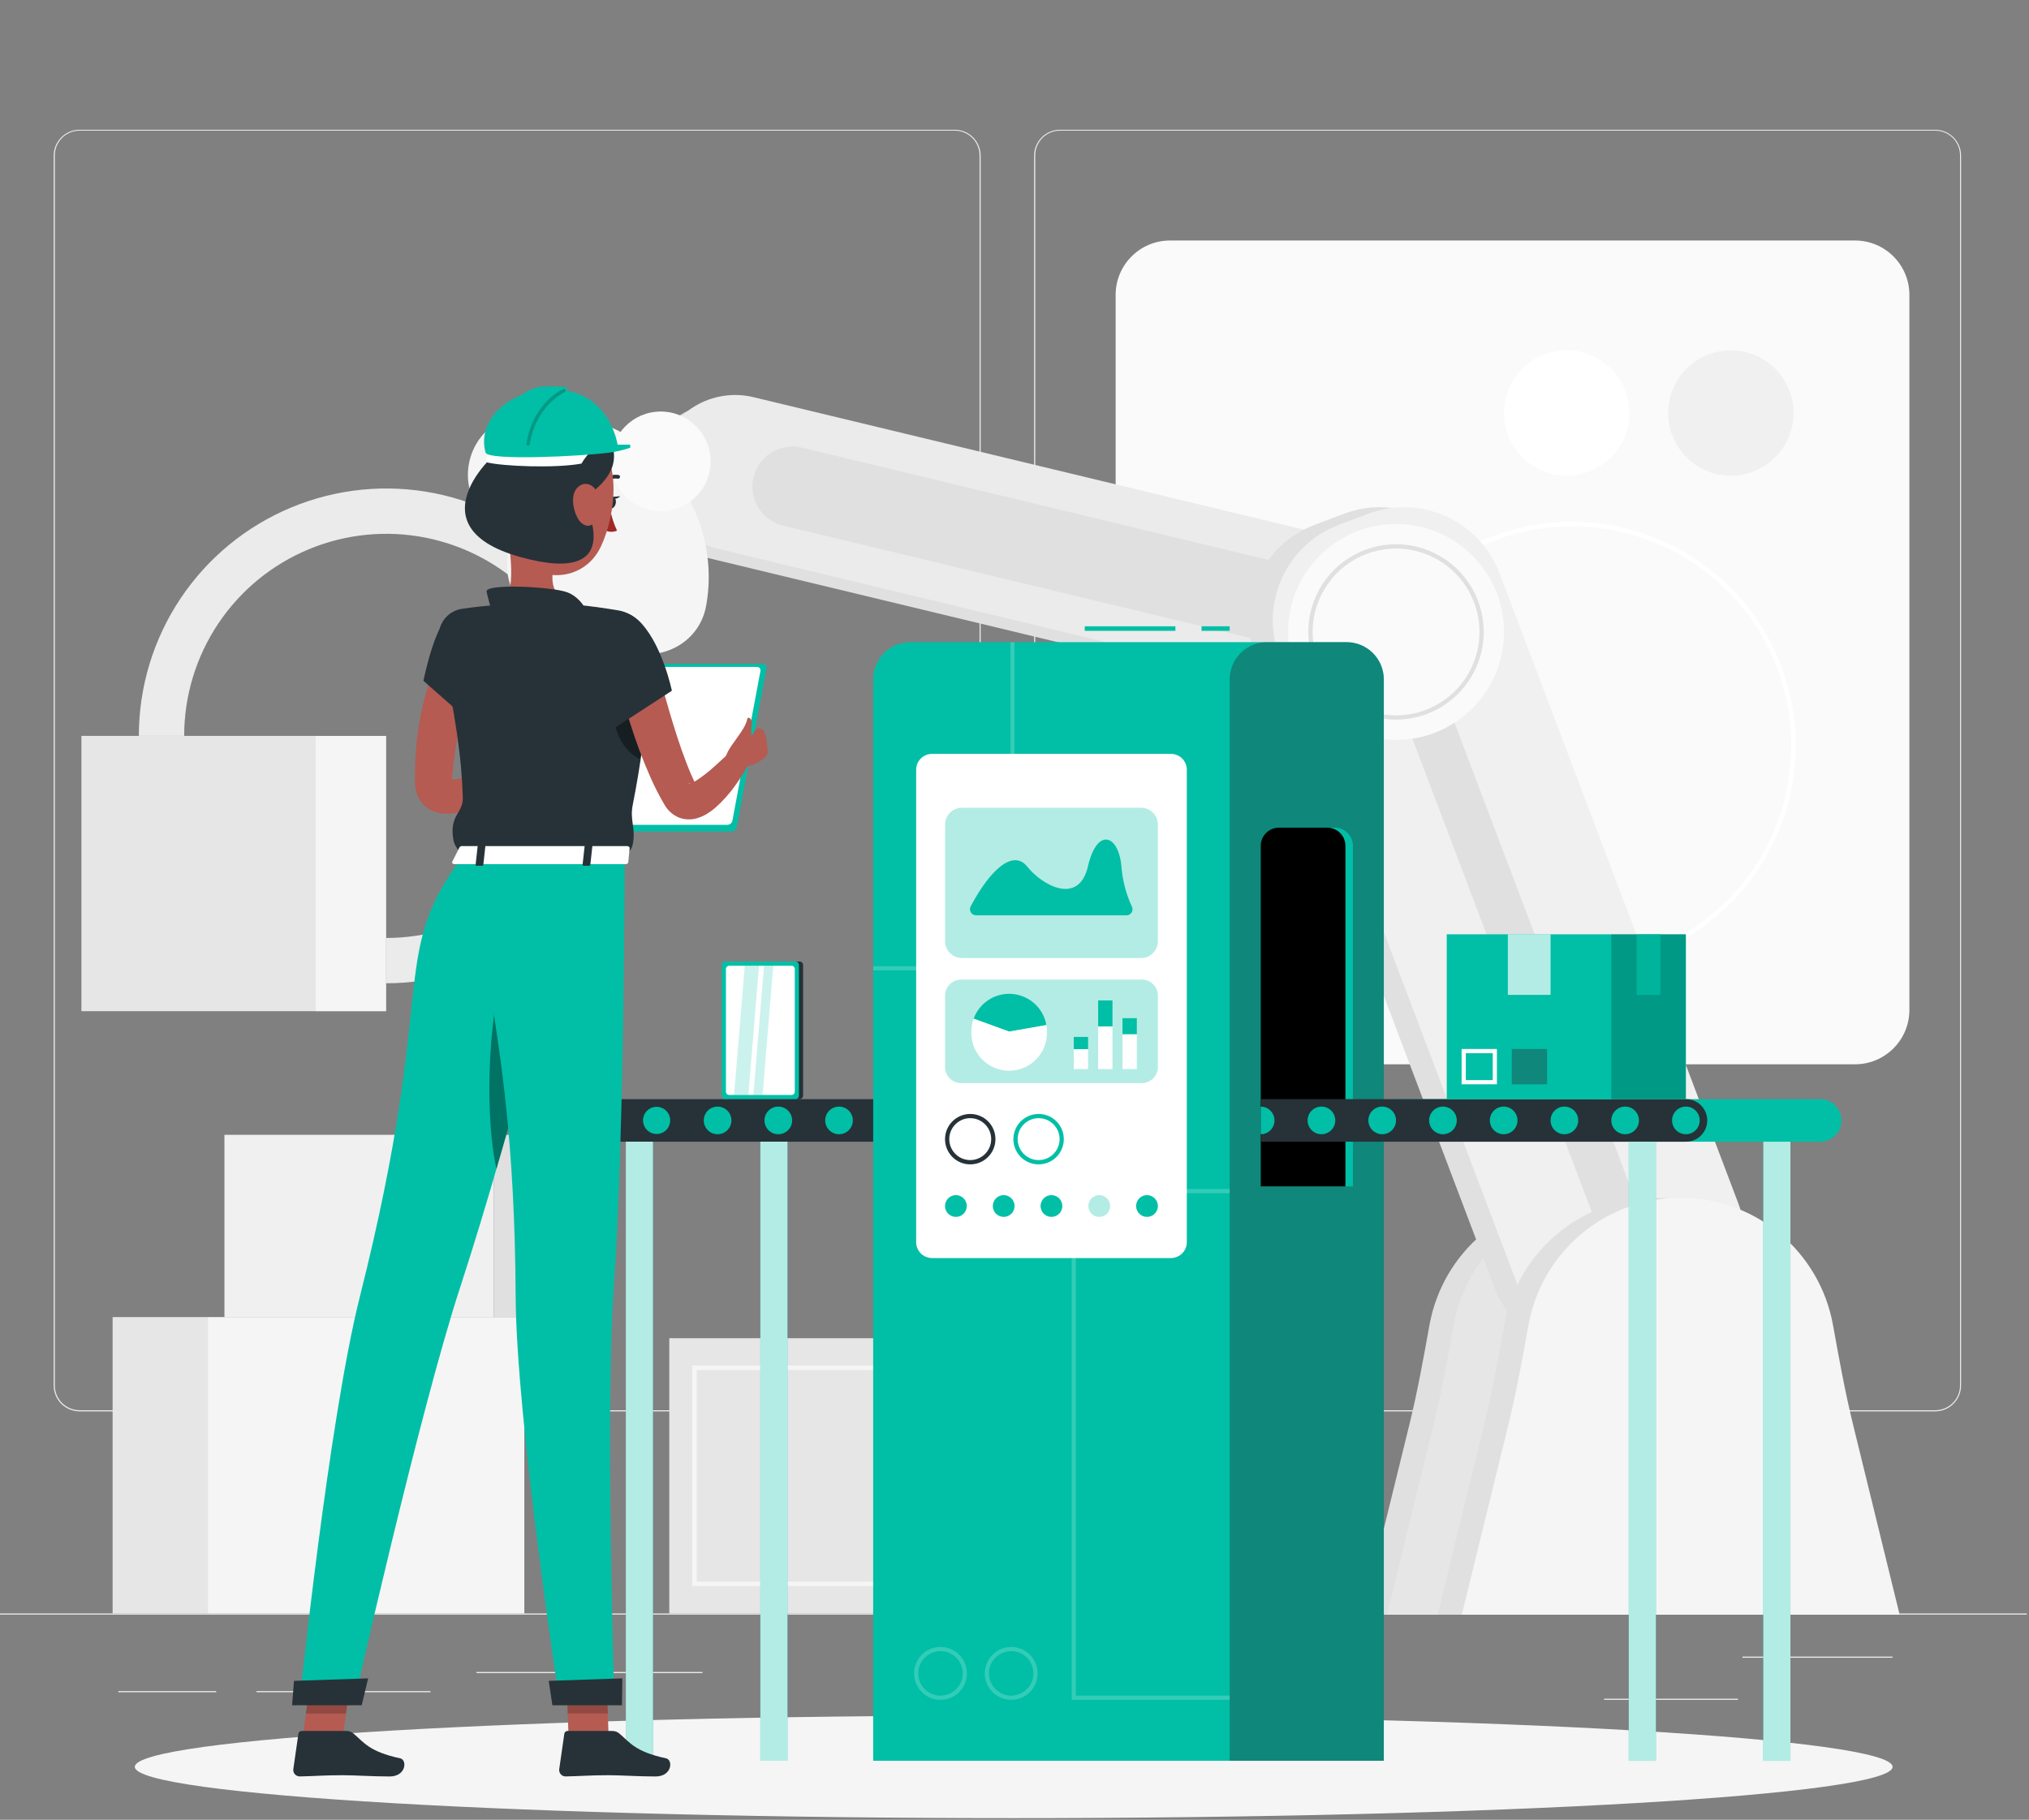 <?xml version="1.0" encoding="UTF-8"?> <svg xmlns="http://www.w3.org/2000/svg" width="447" height="401" viewBox="0 0 447 401" fill="none"><rect x="0" y="0" width="447" height="401" fill="#808080" stroke="none"/><g clip-path="url(#clip0_4080_64645)"><g clip-path="url(#clip1_4080_64645)"><path d="M472.98 355.54H-26.33V355.789H472.98V355.54Z" fill="#EBEBEB"></path><path d="M416.945 365.046H383.871V365.296H416.945V365.046Z" fill="#EBEBEB"></path><path d="M154.75 368.431H104.959V368.68H154.75V368.431Z" fill="#EBEBEB"></path><path d="M382.878 374.321H353.389V374.571H382.878V374.321Z" fill="#EBEBEB"></path><path d="M47.631 372.644H26.061V372.894H47.631V372.644Z" fill="#EBEBEB"></path><path d="M94.831 372.644H56.514V372.894H94.831V372.644Z" fill="#EBEBEB"></path><path d="M304.432 362.339H210.881V362.589H304.432V362.339Z" fill="#EBEBEB"></path><path d="M210.344 311H17.52C16.01 310.998 14.562 310.396 13.495 309.327C12.428 308.258 11.828 306.809 11.828 305.298V34.243C11.841 32.741 12.447 31.305 13.512 30.247C14.578 29.188 16.018 28.593 17.52 28.591H210.344C211.856 28.591 213.306 29.191 214.376 30.261C215.445 31.33 216.046 32.78 216.046 34.293V305.298C216.046 306.81 215.445 308.261 214.376 309.33C213.306 310.4 211.856 311 210.344 311ZM17.52 28.79C16.076 28.793 14.692 29.369 13.671 30.391C12.651 31.413 12.078 32.798 12.078 34.243V305.298C12.078 306.743 12.651 308.128 13.671 309.15C14.692 310.172 16.076 310.748 17.52 310.751H210.344C211.789 310.748 213.174 310.173 214.196 309.151C215.218 308.129 215.794 306.743 215.796 305.298V34.243C215.794 32.797 215.218 31.412 214.196 30.39C213.174 29.368 211.789 28.793 210.344 28.79H17.52Z" fill="#EBEBEB"></path><path d="M426.354 311H233.52C232.009 310.998 230.56 310.396 229.491 309.327C228.423 308.259 227.821 306.81 227.818 305.298V34.243C227.834 32.74 228.442 31.304 229.509 30.246C230.576 29.188 232.018 28.593 233.52 28.591H426.354C427.854 28.596 429.292 29.192 430.356 30.25C431.419 31.308 432.023 32.743 432.036 34.243V305.298C432.036 306.807 431.438 308.254 430.373 309.323C429.308 310.392 427.863 310.995 426.354 311ZM233.52 28.79C232.075 28.793 230.69 29.368 229.668 30.39C228.646 31.412 228.071 32.797 228.068 34.243V305.298C228.071 306.743 228.646 308.129 229.668 309.151C230.69 310.173 232.075 310.748 233.52 310.751H426.354C427.799 310.748 429.185 310.173 430.207 309.151C431.229 308.129 431.804 306.743 431.806 305.298V34.243C431.804 32.797 431.229 31.412 430.207 30.39C429.185 29.368 427.799 28.793 426.354 28.79H233.52Z" fill="#EBEBEB"></path><path d="M408.666 52.996H257.765C251.146 52.996 245.781 58.361 245.781 64.98V222.542C245.781 229.16 251.146 234.525 257.765 234.525H408.666C415.284 234.525 420.65 229.16 420.65 222.542V64.98C420.65 58.361 415.284 52.996 408.666 52.996Z" fill="#FAFAFA"></path><path d="M381.319 104.816C388.946 104.816 395.13 98.632 395.13 91.005C395.13 83.377 388.946 77.194 381.319 77.194C373.691 77.194 367.508 83.377 367.508 91.005C367.508 98.632 373.691 104.816 381.319 104.816Z" fill="#F0F0F0"></path><path d="M345.159 104.816C352.786 104.816 358.969 98.632 358.969 91.005C358.969 83.377 352.786 77.194 345.159 77.194C337.531 77.194 331.348 83.377 331.348 91.005C331.348 98.632 337.531 104.816 345.159 104.816Z" fill="white"></path><path d="M346.333 213.575C336.582 213.577 327.049 210.688 318.94 205.271C310.831 199.855 304.51 192.156 300.777 183.148C297.044 174.139 296.066 164.226 297.968 154.661C299.869 145.097 304.564 136.311 311.458 129.415C318.353 122.519 327.137 117.823 336.701 115.92C346.265 114.017 356.179 114.992 365.188 118.724C374.197 122.455 381.898 128.774 387.316 136.882C392.734 144.99 395.625 154.522 395.625 164.274C395.612 177.343 390.415 189.874 381.174 199.117C371.933 208.36 359.403 213.56 346.333 213.575ZM346.333 115.97C336.779 115.968 327.44 118.8 319.495 124.106C311.55 129.412 305.357 136.956 301.7 145.782C298.042 154.608 297.084 164.32 298.947 173.691C300.81 183.062 305.409 191.669 312.164 198.426C318.919 205.182 327.526 209.783 336.896 211.648C346.266 213.513 355.979 212.557 364.806 208.901C373.633 205.245 381.177 199.054 386.485 191.11C391.793 183.167 394.627 173.827 394.627 164.274C394.611 151.469 389.518 139.194 380.465 130.139C371.412 121.084 359.138 115.989 346.333 115.97Z" fill="white"></path><path d="M348.46 263.935C340.483 263.936 332.76 266.735 326.634 271.844C320.509 276.953 316.369 284.049 314.936 291.896C313.618 299.206 312.31 306.506 310.543 313.716L300.217 355.788H396.683L386.378 313.696C384.61 306.486 383.312 299.186 381.984 291.876C380.547 284.033 376.406 276.942 370.28 271.836C364.155 266.731 356.434 263.935 348.46 263.935Z" fill="#E0E0E0"></path><path d="M353.794 263.935C345.817 263.936 338.094 266.735 331.968 271.844C325.842 276.953 321.703 284.049 320.27 291.896C318.942 299.206 317.634 306.506 315.876 313.716L305.561 355.808H402.017L391.701 313.696C389.944 306.486 388.636 299.186 387.318 291.876C385.881 284.033 381.739 276.942 375.614 271.836C369.489 266.731 361.768 263.935 353.794 263.935Z" fill="#E6E6E6"></path><path d="M142.249 101.989C143.326 97.566 146.11 93.749 149.993 91.373C153.876 88.996 158.541 88.253 162.97 89.306L317.756 126.565C322.178 127.644 325.993 130.429 328.369 134.311C330.745 138.193 331.489 142.858 330.438 147.286C329.364 151.711 326.58 155.529 322.696 157.906C318.813 160.283 314.146 161.024 309.717 159.969L154.931 122.71C150.507 121.635 146.688 118.851 144.311 114.968C141.935 111.085 141.193 106.418 142.249 101.989Z" fill="#E0E0E0"></path><path d="M145.232 100.162C146.316 95.744 149.103 91.935 152.985 89.564C156.867 87.194 161.529 86.455 165.954 87.509L320.74 124.768C325.144 125.852 328.942 128.63 331.309 132.499C333.676 136.368 334.421 141.014 333.382 145.429C332.305 149.852 329.521 153.669 325.638 156.045C321.755 158.422 317.09 159.165 312.661 158.112L157.875 120.853C153.467 119.764 149.667 116.981 147.3 113.106C144.933 109.232 144.19 104.58 145.232 100.162Z" fill="#EBEBEB"></path><path d="M165.996 105.155C166.55 102.88 167.982 100.918 169.979 99.696C171.975 98.474 174.374 98.092 176.652 98.634L306.103 129.801C308.371 130.357 310.329 131.786 311.55 133.778C312.771 135.769 313.157 138.162 312.624 140.436C312.07 142.71 310.638 144.673 308.641 145.895C306.645 147.116 304.246 147.498 301.969 146.957L172.517 115.82C170.242 115.264 168.28 113.83 167.058 111.832C165.836 109.834 165.455 107.433 165.996 105.155Z" fill="#E0E0E0"></path><path d="M145.571 101.668C141.475 97.566 136.448 94.516 130.918 92.778C125.389 91.039 119.521 90.663 113.815 91.682C103.359 93.499 99.495 106.481 106.964 114.021L133.218 140.274C140.718 147.774 153.74 143.879 155.577 133.434C156.595 127.725 156.217 121.854 154.474 116.322C152.732 110.791 149.677 105.763 145.571 101.668Z" fill="#F5F5F5"></path><path d="M85.083 216.671V206.685C93.89 206.689 102.501 204.081 109.827 199.19C117.152 194.3 122.862 187.347 126.236 179.211C129.609 171.075 130.494 162.121 128.778 153.482C127.062 144.843 122.823 136.907 116.596 130.677C110.369 124.448 102.435 120.205 93.797 118.485C85.159 116.765 76.204 117.646 68.067 121.016C59.929 124.385 52.974 130.093 48.08 137.416C43.186 144.739 40.574 153.349 40.574 162.157H30.588C30.588 151.375 33.785 140.835 39.775 131.87C45.765 122.905 54.279 115.918 64.241 111.792C74.202 107.665 85.163 106.586 95.738 108.689C106.313 110.793 116.026 115.985 123.65 123.609C131.274 131.233 136.466 140.946 138.57 151.521C140.673 162.096 139.594 173.057 135.468 183.018C131.341 192.98 124.354 201.494 115.389 207.484C106.424 213.474 95.885 216.671 85.103 216.671H85.083Z" fill="#EBEBEB"></path><path d="M114.687 132.556C118.222 136.091 124.204 136.371 130.445 133.894C136.277 131.577 140.022 124.108 136.956 121.032L126.211 110.297C123.135 107.221 115.666 110.966 113.359 116.798C110.882 123.049 111.152 129.021 114.687 132.556Z" fill="#F5F5F5"></path><path d="M145.569 112.654C151.636 112.654 156.554 107.736 156.554 101.669C156.554 95.602 151.636 90.684 145.569 90.684C139.502 90.684 134.584 95.602 134.584 101.669C134.584 107.736 139.502 112.654 145.569 112.654Z" fill="#FAFAFA"></path><path d="M296.006 113.236L289.609 115.659C277.984 120.064 272.131 133.058 276.535 144.683L329.153 283.564C333.557 295.189 346.551 301.043 358.176 296.638L364.573 294.215C376.198 289.811 382.052 276.816 377.647 265.191L325.03 126.31C320.625 114.685 307.631 108.831 296.006 113.236Z" fill="#E0E0E0"></path><path d="M301.33 113.239L294.934 115.662C283.309 120.067 277.455 133.061 281.859 144.686L334.477 283.567C338.881 295.192 351.876 301.046 363.5 296.641L369.897 294.218C381.522 289.814 387.376 276.819 382.971 265.194L330.354 126.313C325.95 114.688 312.955 108.834 301.33 113.239Z" fill="#F0F0F0"></path><path d="M355.591 277.087C355.272 277.083 354.962 276.987 354.698 276.809C354.434 276.632 354.227 276.381 354.103 276.088L301.475 137.21C301.342 136.827 301.36 136.407 301.525 136.036C301.69 135.665 301.99 135.371 302.364 135.213L308.765 132.786C308.922 132.728 309.087 132.697 309.255 132.697C309.573 132.699 309.884 132.795 310.148 132.973C310.413 133.15 310.619 133.401 310.743 133.695L363.37 272.573C363.506 272.957 363.489 273.378 363.324 273.749C363.159 274.121 362.857 274.415 362.481 274.57L356.08 276.997C355.924 277.059 355.758 277.09 355.591 277.087Z" fill="#E0E0E0"></path><path d="M364.942 263.935C356.965 263.936 349.242 266.735 343.116 271.844C336.991 276.953 332.851 284.049 331.418 291.896C330.1 299.206 328.792 306.506 327.025 313.716L316.719 355.808H413.165L402.86 313.696C401.092 306.486 399.794 299.186 398.466 291.876C397.029 284.033 392.888 276.942 386.762 271.836C380.637 266.731 372.916 263.935 364.942 263.935Z" fill="#E0E0E0"></path><path d="M370.276 263.935C362.3 263.936 354.576 266.735 348.45 271.844C342.325 276.953 338.185 284.049 336.753 291.896C335.424 299.206 334.116 306.506 332.359 313.716L322.043 355.808H418.5L408.184 313.696C406.426 306.486 405.118 299.186 403.8 291.876C402.363 284.033 398.222 276.942 392.097 271.836C385.971 266.731 378.25 263.935 370.276 263.935Z" fill="#F5F5F5"></path><path d="M324.38 156.079C333.669 146.79 333.67 131.728 324.38 122.439C315.091 113.15 300.029 113.15 290.74 122.439C281.451 131.728 281.451 146.79 290.74 156.079C300.029 165.369 315.091 165.369 324.38 156.079Z" fill="#FAFAFA"></path><path d="M307.56 158.571C303.737 158.573 300 157.441 296.821 155.318C293.641 153.196 291.163 150.178 289.699 146.647C288.236 143.115 287.852 139.229 288.597 135.48C289.343 131.731 291.183 128.287 293.886 125.584C296.589 122.881 300.033 121.04 303.783 120.295C307.532 119.55 311.418 119.933 314.949 121.397C318.48 122.861 321.498 125.339 323.621 128.518C325.743 131.697 326.875 135.435 326.873 139.257C326.865 144.377 324.828 149.285 321.208 152.905C317.587 156.525 312.68 158.563 307.56 158.571ZM307.56 120.873C303.924 120.873 300.369 121.951 297.346 123.971C294.323 125.991 291.966 128.863 290.575 132.222C289.183 135.581 288.819 139.278 289.528 142.844C290.238 146.41 291.989 149.686 294.56 152.257C297.131 154.828 300.407 156.579 303.973 157.289C307.539 157.998 311.236 157.634 314.595 156.243C317.955 154.851 320.826 152.495 322.846 149.471C324.866 146.448 325.944 142.894 325.944 139.257C325.939 134.383 324.001 129.71 320.554 126.263C317.107 122.817 312.434 120.878 307.56 120.873Z" fill="#E0E0E0"></path><path d="M115.515 290.229H45.781V355.539H115.515V290.229Z" fill="#F5F5F5"></path><path d="M24.81 355.54H45.781L45.781 290.23H24.81L24.81 355.54Z" fill="#E6E6E6"></path><path d="M49.445 290.229H108.773V250.065H49.445L49.445 290.229Z" fill="#F0F0F0"></path><path d="M126.619 250.065H108.773V290.23H126.619V250.065Z" fill="#E0E0E0"></path><path d="M147.45 355.54H199.068V294.883H147.45V355.54Z" fill="#E6E6E6"></path><path d="M194.023 349.516H152.5V300.893H194.023V349.516ZM153.499 348.517H193.024V301.891H153.499V348.517Z" fill="#F5F5F5"></path><path d="M214.587 294.873H199.068V355.529H214.587V294.873Z" fill="#F5F5F5"></path><path d="M17.936 222.822H69.555L69.555 162.156H17.936L17.936 222.822Z" fill="#E6E6E6"></path><path d="M85.073 162.166H69.555V222.832H85.073V162.166Z" fill="#F5F5F5"></path><path d="M223.324 400.639C330.258 400.639 416.946 395.577 416.946 389.334C416.946 383.091 330.258 378.03 223.324 378.03C116.389 378.03 29.701 383.091 29.701 389.334C29.701 395.577 116.389 400.639 223.324 400.639Z" fill="#F5F5F5"></path><path d="M131.324 251.582H224.985V242.205H131.324C130.082 242.205 128.891 242.699 128.012 243.577C127.134 244.455 126.641 245.646 126.641 246.889C126.639 247.504 126.76 248.115 126.994 248.684C127.229 249.253 127.574 249.771 128.009 250.207C128.444 250.643 128.961 250.989 129.53 251.225C130.098 251.461 130.708 251.582 131.324 251.582Z" fill="#263238"></path><path d="M167.513 387.995H173.484L173.484 251.574H167.513L167.513 387.995Z" fill="#00BFA6"></path><path opacity="0.7" d="M167.513 387.995H173.484L173.484 251.574H167.513L167.513 387.995Z" fill="white"></path><path d="M137.876 387.995H143.848L143.848 251.574H137.876L137.876 387.995Z" fill="#00BFA6"></path><path opacity="0.7" d="M137.876 387.995H143.848L143.848 251.574H137.876L137.876 387.995Z" fill="white"></path><path d="M131.323 249.935C133.005 249.935 134.369 248.571 134.369 246.889C134.369 245.207 133.005 243.843 131.323 243.843C129.641 243.843 128.277 245.207 128.277 246.889C128.277 248.571 129.641 249.935 131.323 249.935Z" fill="#00BFA6"></path><path d="M141.66 246.888C141.66 247.478 141.835 248.055 142.162 248.547C142.489 249.038 142.954 249.422 143.498 249.65C144.043 249.878 144.643 249.941 145.222 249.829C145.802 249.717 146.336 249.437 146.757 249.023C147.178 248.609 147.467 248.08 147.588 247.502C147.709 246.924 147.657 246.324 147.438 245.775C147.219 245.227 146.843 244.756 146.357 244.421C145.87 244.086 145.296 243.902 144.706 243.892C144.308 243.885 143.913 243.958 143.544 244.105C143.175 244.253 142.839 244.473 142.555 244.751C142.272 245.03 142.047 245.363 141.893 245.73C141.739 246.096 141.66 246.49 141.66 246.888Z" fill="#00BFA6"></path><path d="M158.089 249.935C159.771 249.935 161.135 248.571 161.135 246.889C161.135 245.207 159.771 243.843 158.089 243.843C156.407 243.843 155.043 245.207 155.043 246.889C155.043 248.571 156.407 249.935 158.089 249.935Z" fill="#00BFA6"></path><path d="M171.464 249.935C173.146 249.935 174.51 248.571 174.51 246.889C174.51 245.207 173.146 243.843 171.464 243.843C169.782 243.843 168.418 245.207 168.418 246.889C168.418 248.571 169.782 249.935 171.464 249.935Z" fill="#00BFA6"></path><path d="M184.841 249.935C186.523 249.935 187.886 248.571 187.886 246.889C187.886 245.207 186.523 243.843 184.841 243.843C183.159 243.843 181.795 245.207 181.795 246.889C181.795 248.571 183.159 249.935 184.841 249.935Z" fill="#00BFA6"></path><path d="M198.218 249.935C199.9 249.935 201.263 248.571 201.263 246.889C201.263 245.207 199.9 243.843 198.218 243.843C196.536 243.843 195.172 245.207 195.172 246.889C195.172 248.571 196.536 249.935 198.218 249.935Z" fill="#00BFA6"></path><path d="M211.6 249.935C213.283 249.935 214.646 248.571 214.646 246.889C214.646 245.207 213.283 243.843 211.6 243.843C209.918 243.843 208.555 245.207 208.555 246.889C208.555 248.571 209.918 249.935 211.6 249.935Z" fill="#00BFA6"></path><path d="M224.984 243.852V249.934C224.178 249.934 223.404 249.614 222.834 249.043C222.264 248.473 221.943 247.7 221.943 246.893C221.943 246.087 222.264 245.313 222.834 244.743C223.404 244.173 224.178 243.852 224.984 243.852Z" fill="#00BFA6"></path><path d="M270.906 138.009H264.705V139.008H270.906V138.009Z" fill="#00BFA6"></path><path d="M258.949 138.009H238.977V139.008H258.949V138.009Z" fill="#00BFA6"></path><path d="M200.584 141.505H296.661C298.836 141.505 300.921 142.368 302.458 143.906C303.996 145.444 304.86 147.529 304.86 149.703V387.994H192.365V149.703C192.365 148.625 192.578 147.557 192.991 146.561C193.405 145.565 194.01 144.661 194.774 143.899C195.537 143.137 196.443 142.534 197.44 142.123C198.437 141.712 199.506 141.502 200.584 141.505Z" fill="#00BFA6"></path><path opacity="0.2" d="M223.508 213.835H192.391V212.906H222.589V141.505H223.508V213.835Z" fill="white"></path><path opacity="0.4" d="M279.109 141.505H296.665C298.839 141.505 300.924 142.368 302.462 143.906C303.999 145.444 304.863 147.529 304.863 149.703V387.994H270.91V149.703C270.91 147.529 271.774 145.444 273.312 143.906C274.849 142.368 276.934 141.505 279.109 141.505Z" fill="#263238"></path><path d="M281.725 182.379H294.058C295.117 182.379 296.133 182.8 296.882 183.549C297.631 184.298 298.052 185.314 298.052 186.374V261.43H277.74V186.374C277.74 185.316 278.16 184.301 278.907 183.553C279.654 182.804 280.667 182.382 281.725 182.379Z" fill="#00BFA6"></path><path d="M281.725 182.379H292.41C293.469 182.379 294.485 182.8 295.234 183.549C295.984 184.298 296.404 185.314 296.404 186.374V261.43H277.74V186.374C277.74 185.314 278.161 184.298 278.91 183.549C279.659 182.8 280.675 182.379 281.735 182.379H281.725Z" fill="black"></path><path opacity="0.2" d="M270.911 374.562H236.1V262.008H270.911V262.926H237.018V373.643H270.911V374.562Z" fill="white"></path><path opacity="0.2" d="M222.767 374.563C221.616 374.561 220.491 374.218 219.535 373.577C218.579 372.936 217.835 372.026 217.395 370.962C216.956 369.898 216.842 368.728 217.068 367.599C217.294 366.471 217.849 365.434 218.664 364.621C219.478 363.808 220.516 363.254 221.645 363.03C222.774 362.807 223.944 362.922 225.007 363.363C226.071 363.804 226.979 364.55 227.619 365.508C228.258 366.465 228.599 367.59 228.599 368.741C228.599 369.507 228.448 370.264 228.155 370.971C227.862 371.678 227.432 372.321 226.89 372.861C226.349 373.402 225.706 373.831 224.998 374.123C224.291 374.415 223.532 374.564 222.767 374.563ZM222.767 363.838C221.797 363.838 220.849 364.125 220.043 364.664C219.237 365.203 218.608 365.969 218.237 366.865C217.866 367.761 217.769 368.747 217.958 369.698C218.147 370.649 218.614 371.523 219.3 372.208C219.986 372.894 220.859 373.361 221.81 373.55C222.762 373.739 223.747 373.642 224.643 373.271C225.539 372.9 226.305 372.272 226.844 371.465C227.383 370.659 227.67 369.711 227.67 368.741C227.668 367.442 227.15 366.196 226.231 365.277C225.312 364.358 224.067 363.841 222.767 363.838Z" fill="white"></path><path opacity="0.2" d="M207.199 374.563C206.047 374.563 204.922 374.222 203.964 373.582C203.007 372.942 202.261 372.033 201.82 370.969C201.379 369.905 201.264 368.735 201.489 367.605C201.713 366.476 202.268 365.439 203.082 364.624C203.896 363.81 204.934 363.256 206.063 363.031C207.192 362.806 208.363 362.922 209.427 363.362C210.491 363.803 211.4 364.549 212.04 365.507C212.679 366.464 213.021 367.59 213.021 368.741C213.021 370.285 212.407 371.766 211.316 372.858C210.224 373.95 208.743 374.563 207.199 374.563ZM207.199 363.838C206.229 363.838 205.281 364.125 204.475 364.664C203.668 365.203 203.04 365.969 202.669 366.865C202.298 367.761 202.201 368.747 202.39 369.698C202.579 370.649 203.046 371.523 203.732 372.208C204.418 372.894 205.291 373.361 206.242 373.55C207.193 373.739 208.179 373.642 209.075 373.271C209.971 372.9 210.737 372.272 211.276 371.465C211.815 370.659 212.102 369.711 212.102 368.741C212.099 367.442 211.582 366.196 210.663 365.277C209.744 364.358 208.499 363.841 207.199 363.838Z" fill="white"></path><path d="M400.989 251.582H307.328V242.205H400.989C402.231 242.205 403.422 242.699 404.3 243.577C405.179 244.455 405.672 245.646 405.672 246.889C405.674 247.504 405.553 248.115 405.319 248.684C405.084 249.253 404.739 249.771 404.304 250.207C403.869 250.643 403.352 250.989 402.783 251.225C402.214 251.461 401.605 251.582 400.989 251.582Z" fill="#00BFA6"></path><path d="M371.411 251.582H277.74V242.205H371.411C372.028 242.202 372.639 242.322 373.209 242.556C373.78 242.79 374.298 243.135 374.735 243.57C375.172 244.005 375.519 244.522 375.756 245.092C375.993 245.661 376.114 246.272 376.114 246.889C376.116 247.506 375.995 248.118 375.759 248.689C375.523 249.259 375.176 249.778 374.739 250.214C374.302 250.65 373.783 250.996 373.212 251.23C372.64 251.465 372.028 251.585 371.411 251.582Z" fill="#263238"></path><path d="M364.798 251.584H358.826V388.005H364.798V251.584Z" fill="#00BFA6"></path><path opacity="0.7" d="M364.798 251.584H358.826V388.005H364.798V251.584Z" fill="white"></path><path d="M394.441 251.584H388.469V388.005H394.441V251.584Z" fill="#00BFA6"></path><path opacity="0.7" d="M394.441 251.584H388.469V388.005H394.441V251.584Z" fill="white"></path><path d="M371.411 249.935C373.093 249.935 374.457 248.571 374.457 246.889C374.457 245.207 373.093 243.843 371.411 243.843C369.729 243.843 368.365 245.207 368.365 246.889C368.365 248.571 369.729 249.935 371.411 249.935Z" fill="#00BFA6"></path><path d="M358.028 249.935C359.71 249.935 361.074 248.571 361.074 246.889C361.074 245.207 359.71 243.843 358.028 243.843C356.346 243.843 354.982 245.207 354.982 246.889C354.982 248.571 356.346 249.935 358.028 249.935Z" fill="#00BFA6"></path><path d="M344.645 249.935C346.328 249.935 347.691 248.571 347.691 246.889C347.691 245.207 346.328 243.843 344.645 243.843C342.963 243.843 341.6 245.207 341.6 246.889C341.6 248.571 342.963 249.935 344.645 249.935Z" fill="#00BFA6"></path><path d="M331.265 249.935C332.947 249.935 334.31 248.571 334.31 246.889C334.31 245.207 332.947 243.843 331.265 243.843C329.582 243.843 328.219 245.207 328.219 246.889C328.219 248.571 329.582 249.935 331.265 249.935Z" fill="#00BFA6"></path><path d="M317.888 249.935C319.57 249.935 320.933 248.571 320.933 246.889C320.933 245.207 319.57 243.843 317.888 243.843C316.205 243.843 314.842 245.207 314.842 246.889C314.842 248.571 316.205 249.935 317.888 249.935Z" fill="#00BFA6"></path><path d="M304.505 249.935C306.187 249.935 307.551 248.571 307.551 246.889C307.551 245.207 306.187 243.843 304.505 243.843C302.823 243.843 301.459 245.207 301.459 246.889C301.459 248.571 302.823 249.935 304.505 249.935Z" fill="#00BFA6"></path><path d="M291.122 249.935C292.804 249.935 294.168 248.571 294.168 246.889C294.168 245.207 292.804 243.843 291.122 243.843C289.44 243.843 288.076 245.207 288.076 246.889C288.076 248.571 289.44 249.935 291.122 249.935Z" fill="#00BFA6"></path><path d="M277.74 243.852V249.934C278.547 249.934 279.32 249.614 279.89 249.043C280.461 248.473 280.781 247.7 280.781 246.893C280.781 246.087 280.461 245.313 279.89 244.743C279.32 244.173 278.547 243.852 277.74 243.852Z" fill="#00BFA6"></path><path d="M257.966 166.122H205.329C203.399 166.122 201.834 167.687 201.834 169.617V273.723C201.834 275.653 203.399 277.218 205.329 277.218H257.966C259.897 277.218 261.462 275.653 261.462 273.723V169.617C261.462 167.687 259.897 166.122 257.966 166.122Z" fill="white"></path><path opacity="0.3" d="M251.367 177.986H211.932C209.875 177.986 208.207 179.654 208.207 181.711V207.385C208.207 209.442 209.875 211.11 211.932 211.11H251.367C253.425 211.11 255.092 209.442 255.092 207.385V181.711C255.092 179.654 253.425 177.986 251.367 177.986Z" fill="#00BFA6"></path><path opacity="0.3" d="M251.557 215.854H211.742C209.79 215.854 208.207 217.436 208.207 219.389V235.127C208.207 237.079 209.79 238.662 211.742 238.662H251.557C253.51 238.662 255.092 237.079 255.092 235.127V219.389C255.092 217.436 253.51 215.854 251.557 215.854Z" fill="#00BFA6"></path><path d="M222.325 227.316L214.496 224.47C215.124 222.747 216.302 221.28 217.849 220.295C219.396 219.311 221.224 218.864 223.05 219.024C224.877 219.185 226.599 219.943 227.95 221.183C229.302 222.422 230.206 224.072 230.524 225.878L222.325 227.316Z" fill="#00BFA6"></path><path d="M222.324 227.317L230.523 225.879C230.606 226.354 230.649 226.835 230.652 227.317C230.691 228.436 230.504 229.551 230.103 230.596C229.702 231.64 229.094 232.594 228.316 233.399C227.539 234.204 226.607 234.844 225.576 235.281C224.546 235.719 223.438 235.944 222.319 235.944C221.2 235.944 220.092 235.719 219.061 235.281C218.031 234.844 217.099 234.204 216.322 233.399C215.544 232.594 214.936 231.64 214.535 230.596C214.134 229.551 213.947 228.436 213.985 227.317C213.985 226.346 214.158 225.382 214.495 224.471L222.324 227.317Z" fill="white"></path><path d="M245.083 226.177H241.928V235.584H245.083V226.177Z" fill="white"></path><path d="M239.71 231.18H236.555V235.584H239.71V231.18Z" fill="white"></path><path d="M239.71 228.494H236.555V231.18H239.71V228.494Z" fill="#00BFA6"></path><path d="M245.083 220.446H241.928V226.178H245.083V220.446Z" fill="#00BFA6"></path><path d="M250.449 227.885H247.293V235.575H250.449V227.885Z" fill="white"></path><path d="M250.449 224.36H247.293V227.885H250.449V224.36Z" fill="#00BFA6"></path><path d="M215.026 201.703H248.161C248.387 201.705 248.61 201.649 248.808 201.541C249.007 201.433 249.175 201.276 249.296 201.085C249.417 200.894 249.487 200.675 249.5 200.45C249.513 200.224 249.468 199.999 249.369 199.795C248.074 196.991 247.289 193.978 247.052 190.897C246.433 183.907 241.7 182.209 239.682 190.897C237.665 199.585 229.606 195.112 226.321 190.977C223.265 187.143 218.272 191.387 213.838 199.735C213.732 199.94 213.681 200.169 213.688 200.399C213.696 200.63 213.762 200.854 213.882 201.051C214.001 201.249 214.169 201.412 214.369 201.526C214.57 201.64 214.796 201.701 215.026 201.703Z" fill="#00BFA6"></path><path d="M213.748 246.39C214.662 246.39 215.556 246.661 216.316 247.169C217.077 247.677 217.669 248.399 218.019 249.244C218.369 250.089 218.461 251.019 218.282 251.916C218.104 252.812 217.664 253.636 217.017 254.283C216.37 254.93 215.547 255.37 214.65 255.548C213.753 255.727 212.823 255.635 211.978 255.285C211.133 254.935 210.411 254.343 209.903 253.582C209.395 252.822 209.124 251.928 209.124 251.014C209.127 249.788 209.615 248.614 210.481 247.747C211.348 246.881 212.522 246.393 213.748 246.39ZM213.748 245.471C212.649 245.471 211.575 245.797 210.662 246.408C209.749 247.018 209.037 247.886 208.617 248.901C208.197 249.916 208.088 251.033 208.303 252.11C208.518 253.188 209.048 254.177 209.825 254.953C210.603 255.729 211.593 256.257 212.671 256.47C213.748 256.684 214.865 256.572 215.879 256.15C216.894 255.729 217.76 255.015 218.369 254.101C218.978 253.187 219.302 252.112 219.3 251.014C219.301 250.285 219.158 249.562 218.88 248.889C218.601 248.215 218.192 247.603 217.676 247.088C217.16 246.573 216.547 246.165 215.873 245.888C215.199 245.61 214.477 245.469 213.748 245.471Z" fill="#263238"></path><path d="M228.818 246.39C229.733 246.39 230.627 246.661 231.387 247.169C232.147 247.677 232.74 248.399 233.09 249.244C233.44 250.089 233.531 251.019 233.353 251.916C233.175 252.812 232.734 253.636 232.088 254.283C231.441 254.93 230.617 255.37 229.72 255.548C228.823 255.727 227.894 255.635 227.049 255.285C226.204 254.935 225.482 254.343 224.974 253.582C224.466 252.822 224.195 251.928 224.195 251.014C224.197 249.788 224.685 248.614 225.552 247.747C226.418 246.881 227.593 246.393 228.818 246.39ZM228.818 245.471C227.719 245.469 226.644 245.793 225.73 246.403C224.815 247.012 224.102 247.879 223.68 248.894C223.259 249.909 223.148 251.026 223.362 252.104C223.576 253.182 224.105 254.173 224.882 254.95C225.659 255.727 226.649 256.256 227.727 256.47C228.805 256.684 229.923 256.573 230.938 256.151C231.953 255.73 232.82 255.017 233.429 254.102C234.038 253.187 234.362 252.113 234.36 251.014C234.362 250.285 234.219 249.564 233.941 248.891C233.663 248.218 233.255 247.606 232.74 247.092C232.225 246.577 231.614 246.168 230.941 245.89C230.268 245.612 229.546 245.47 228.818 245.471Z" fill="#00BFA6"></path><path d="M255.09 265.752C255.09 266.226 254.949 266.69 254.686 267.084C254.422 267.479 254.047 267.786 253.608 267.967C253.17 268.148 252.687 268.195 252.222 268.102C251.757 268.008 251.33 267.779 250.995 267.443C250.661 267.107 250.433 266.679 250.342 266.213C250.25 265.748 250.299 265.265 250.482 264.828C250.665 264.39 250.974 264.016 251.369 263.754C251.765 263.492 252.229 263.353 252.704 263.355C253.337 263.358 253.945 263.611 254.392 264.061C254.839 264.51 255.09 265.118 255.09 265.752Z" fill="#00BFA6"></path><path opacity="0.3" d="M244.567 265.752C244.567 266.226 244.426 266.69 244.162 267.084C243.898 267.479 243.523 267.786 243.085 267.967C242.646 268.148 242.164 268.195 241.699 268.102C241.234 268.008 240.807 267.779 240.472 267.443C240.137 267.107 239.91 266.679 239.818 266.213C239.727 265.748 239.776 265.265 239.959 264.828C240.142 264.39 240.45 264.016 240.846 263.754C241.241 263.492 241.706 263.353 242.18 263.355C242.814 263.358 243.421 263.611 243.868 264.061C244.316 264.51 244.567 265.118 244.567 265.752Z" fill="#00BFA6"></path><path d="M234.039 265.752C234.039 266.226 233.899 266.689 233.636 267.083C233.372 267.477 232.998 267.785 232.56 267.966C232.122 268.147 231.64 268.195 231.175 268.102C230.71 268.01 230.283 267.782 229.948 267.446C229.613 267.111 229.385 266.684 229.292 266.219C229.2 265.754 229.247 265.272 229.429 264.835C229.61 264.397 229.917 264.022 230.311 263.759C230.705 263.496 231.169 263.355 231.643 263.355C232.278 263.355 232.888 263.607 233.338 264.057C233.787 264.506 234.039 265.116 234.039 265.752Z" fill="#00BFA6"></path><path d="M223.516 265.752C223.516 266.226 223.375 266.689 223.112 267.083C222.849 267.477 222.474 267.785 222.037 267.966C221.599 268.147 221.117 268.195 220.652 268.102C220.187 268.01 219.76 267.782 219.425 267.446C219.089 267.111 218.861 266.684 218.769 266.219C218.676 265.754 218.724 265.272 218.905 264.835C219.086 264.397 219.394 264.022 219.788 263.759C220.182 263.496 220.645 263.355 221.119 263.355C221.755 263.355 222.365 263.607 222.814 264.057C223.264 264.506 223.516 265.116 223.516 265.752Z" fill="#00BFA6"></path><path d="M212.989 265.752C212.989 266.226 212.848 266.689 212.585 267.083C212.321 267.477 211.947 267.785 211.509 267.966C211.071 268.147 210.589 268.195 210.124 268.102C209.66 268.01 209.232 267.782 208.897 267.446C208.562 267.111 208.334 266.684 208.241 266.219C208.149 265.754 208.196 265.272 208.378 264.835C208.559 264.397 208.866 264.022 209.26 263.759C209.655 263.496 210.118 263.355 210.592 263.355C211.228 263.355 211.837 263.607 212.287 264.057C212.736 264.506 212.989 265.116 212.989 265.752Z" fill="#00BFA6"></path><path d="M371.404 205.877H318.727V242.217H371.404V205.877Z" fill="#00BFA6"></path><path opacity="0.7" d="M341.604 205.877H332.188V219.228H341.604V205.877Z" fill="white"></path><path opacity="0.2" d="M371.41 205.877H354.982V242.217H371.41V205.877Z" fill="black"></path><path opacity="0.7" d="M365.817 205.877H360.564V219.228H365.817V205.877Z" fill="#00BFA6"></path><path d="M328.861 232.079V238.011H322.929V232.079H328.861ZM329.779 231.15H322V238.93H329.779V231.15Z" fill="white"></path><path opacity="0.4" d="M340.83 231.15H333.051V238.93H340.83V231.15Z" fill="#263238"></path><path d="M176.148 211.877H160.689C160.259 211.877 159.91 212.226 159.91 212.656V241.426C159.91 241.856 160.259 242.205 160.689 242.205H176.148C176.578 242.205 176.927 241.856 176.927 241.426V212.656C176.927 212.226 176.578 211.877 176.148 211.877Z" fill="#263238"></path><path d="M159.783 211.877H175.232C175.438 211.877 175.636 211.959 175.782 212.105C175.929 212.251 176.011 212.449 176.011 212.656V241.416C176.011 241.623 175.929 241.821 175.782 241.967C175.636 242.113 175.438 242.195 175.232 242.195H159.783C159.574 242.195 159.373 242.112 159.225 241.964C159.077 241.816 158.994 241.615 158.994 241.406V212.646C158.995 212.544 159.017 212.443 159.057 212.349C159.098 212.255 159.156 212.169 159.229 212.098C159.303 212.027 159.389 211.97 159.484 211.932C159.579 211.895 159.681 211.876 159.783 211.877Z" fill="#00BFA6"></path><path d="M175.098 240.568V213.525C175.098 213.128 174.776 212.806 174.379 212.806H160.648C160.251 212.806 159.929 213.128 159.929 213.525V240.568C159.929 240.965 160.251 241.287 160.648 241.287H174.379C174.776 241.287 175.098 240.965 175.098 240.568Z" fill="white"></path><path opacity="0.2" d="M167.213 212.806H164.077L161.721 241.287H164.866L167.213 212.806Z" fill="#00BFA6"></path><path opacity="0.2" d="M170.357 212.806H168.319L165.973 241.287H168L170.357 212.806Z" fill="#00BFA6"></path><path d="M161.158 183.226H135.903C135.778 183.232 135.654 183.209 135.54 183.158C135.427 183.106 135.327 183.028 135.25 182.931C135.172 182.833 135.12 182.718 135.096 182.595C135.073 182.473 135.079 182.346 135.114 182.227L141.665 147.275C141.717 147.002 141.859 146.755 142.07 146.574C142.28 146.392 142.546 146.288 142.823 146.277H168.068C168.193 146.27 168.318 146.294 168.431 146.345C168.545 146.397 168.645 146.474 168.723 146.572C168.801 146.669 168.855 146.784 168.88 146.906C168.905 147.028 168.901 147.155 168.867 147.275L162.316 182.227C162.265 182.5 162.122 182.747 161.912 182.928C161.701 183.11 161.436 183.215 161.158 183.226Z" fill="#00BFA6"></path><path d="M160.263 181.758H136.496C136.381 181.763 136.266 181.741 136.161 181.694C136.056 181.647 135.964 181.576 135.891 181.487C135.818 181.397 135.767 181.292 135.742 181.18C135.717 181.068 135.719 180.951 135.747 180.839L141.908 147.885C141.964 147.631 142.102 147.404 142.3 147.237C142.499 147.071 142.748 146.976 143.007 146.966H166.774C166.889 146.961 167.004 146.983 167.109 147.03C167.214 147.077 167.306 147.148 167.379 147.237C167.452 147.327 167.503 147.432 167.528 147.544C167.553 147.656 167.551 147.773 167.523 147.885L161.352 180.839C161.3 181.093 161.165 181.321 160.967 181.488C160.769 181.654 160.521 181.75 160.263 181.758Z" fill="white"></path><path d="M105.017 148.723L104.798 149.193L104.528 149.802L103.999 151.06C103.659 151.929 103.34 152.818 103.05 153.726C102.461 155.534 101.912 157.381 101.482 159.279C100.583 163.081 99.975 166.947 99.665 170.843L99.555 172.241C99.555 172.43 99.555 172.49 99.465 172.331C99.317 172.061 99.095 171.839 98.826 171.691C98.566 171.552 98.486 171.602 98.596 171.691C99.194 171.801 99.806 171.801 100.404 171.691C101.278 171.56 102.143 171.367 102.99 171.112C106.772 169.914 110.468 168.463 114.055 166.768L116.471 170.533C113.086 173.311 109.369 175.659 105.407 177.523C104.315 178.018 103.19 178.439 102.041 178.782C100.627 179.22 99.144 179.393 97.667 179.291C96.551 179.212 95.47 178.87 94.512 178.292C93.379 177.58 92.496 176.533 91.985 175.296C91.613 174.341 91.42 173.326 91.416 172.301V170.493C91.428 166.1 91.866 161.719 92.724 157.411C93.15 155.221 93.714 153.06 94.412 150.94C94.751 149.872 95.151 148.803 95.57 147.735C95.79 147.205 96 146.676 96.249 146.137L96.639 145.318C96.789 145.028 96.898 144.809 97.118 144.399L105.017 148.723Z" fill="#B55B52"></path><path d="M110.966 113.142C111.965 118.384 114.302 129.809 110.637 133.294C110.637 133.294 112.065 138.606 121.791 138.606C132.497 138.606 126.904 133.294 126.904 133.294C121.072 131.906 121.222 127.572 122.241 123.507L110.966 113.142Z" fill="#B55B52"></path><path d="M108.485 135.122C108.485 135.122 107.546 132.126 107.196 130.379C106.847 128.631 119.969 129.19 124.313 130.309C128.657 131.427 130.045 136.51 130.045 136.51L108.485 135.122Z" fill="#263238"></path><path d="M134.368 111.934C134.661 113.662 135.188 115.341 135.936 116.927C135.527 117.107 135.084 117.197 134.637 117.188C134.191 117.179 133.751 117.073 133.35 116.877L134.368 111.934Z" fill="#A02724"></path><path d="M132.818 106.573C132.756 106.555 132.701 106.521 132.658 106.473C132.619 106.435 132.587 106.389 132.566 106.339C132.544 106.288 132.533 106.234 132.533 106.179C132.533 106.124 132.544 106.069 132.566 106.019C132.587 105.968 132.619 105.922 132.658 105.884C133.118 105.405 133.687 105.044 134.316 104.832C134.946 104.62 135.617 104.563 136.273 104.666C136.327 104.676 136.377 104.698 136.422 104.728C136.467 104.759 136.506 104.798 136.536 104.843C136.566 104.889 136.586 104.94 136.596 104.993C136.606 105.047 136.605 105.102 136.593 105.155C136.569 105.264 136.503 105.358 136.409 105.418C136.316 105.478 136.202 105.498 136.094 105.475C135.574 105.403 135.045 105.457 134.55 105.63C134.055 105.804 133.609 106.093 133.247 106.473C133.193 106.529 133.123 106.568 133.047 106.586C132.971 106.603 132.892 106.599 132.818 106.573Z" fill="#263238"></path><path d="M133.999 110.604C133.849 111.303 134.098 111.943 134.558 112.032C135.017 112.122 135.496 111.643 135.646 110.944C135.796 110.245 135.536 109.606 135.077 109.516C134.618 109.426 134.138 109.905 133.999 110.604Z" fill="#263238"></path><path d="M134.867 109.478L136.645 109.348C136.645 109.348 135.516 110.476 134.867 109.478Z" fill="#263238"></path><path d="M66.041 387.484H74.859L77.675 367.052H68.847L66.041 387.484Z" fill="#B55B52"></path><path d="M76.369 381.431H66.453C66.282 381.429 66.117 381.489 65.987 381.599C65.856 381.709 65.77 381.862 65.744 382.03L64.615 389.87C64.594 390.068 64.615 390.27 64.677 390.46C64.739 390.65 64.84 390.825 64.973 390.974C65.107 391.123 65.27 391.242 65.453 391.323C65.636 391.405 65.833 391.447 66.033 391.447C69.489 391.387 71.156 391.178 75.52 391.178C78.197 391.178 82.111 391.457 85.816 391.457C89.521 391.457 89.721 387.792 88.183 387.463C81.262 385.975 80.194 383.928 77.837 381.97C77.426 381.625 76.906 381.434 76.369 381.431Z" fill="#263238"></path><path opacity="0.2" d="M68.849 367.052H77.676L76.218 377.587H67.391L68.849 367.052Z" fill="black"></path><path d="M99.546 135.381C95.971 136.52 93.285 150.021 93.285 150.021L104.619 160.007C104.619 160.007 112.039 146.876 109.882 142.502C107.625 137.978 103.771 134.043 99.546 135.381Z" fill="#263238"></path><path d="M142.878 142.433C142.878 148.095 143.088 158.62 139.393 177.384C138.724 180.79 140.052 182.297 139.453 185.783C139.063 188.05 137.795 187.72 137.615 188.779H101.775C101.775 187.71 100.207 187.141 99.847 184.844C99.009 179.561 102.064 179.122 101.964 175.796C101.715 167.408 100.497 157.981 96.822 141.424C96.635 140.615 96.618 139.777 96.773 138.961C96.927 138.146 97.249 137.371 97.719 136.687C98.188 136.002 98.794 135.423 99.5 134.985C100.205 134.548 100.993 134.261 101.815 134.144C104.391 133.775 107.497 133.415 110.633 133.255C116.048 132.87 121.484 132.87 126.9 133.255C130.076 133.545 133.451 134.044 136.177 134.494C138.057 134.801 139.766 135.769 140.994 137.225C142.223 138.681 142.891 140.528 142.878 142.433Z" fill="#263238"></path><path opacity="0.4" d="M141.506 158.759C141.276 161.276 141.436 164.112 141.036 167.317C135.115 164.322 134.296 156.652 136.113 152.768C138.215 154.469 140.034 156.491 141.506 158.759Z" fill="black"></path><path d="M144.212 144.879C145.21 148.753 146.289 152.748 147.427 156.632C148.566 160.517 149.784 164.402 151.212 168.077C151.888 169.869 152.654 171.625 153.509 173.339C153.264 173.084 152.968 172.884 152.64 172.75C152.051 172.54 151.641 172.68 151.711 172.75C152.238 172.67 152.738 172.465 153.169 172.151C154.731 171.144 156.202 170.001 157.563 168.736C159.041 167.428 160.559 165.999 161.957 164.621L165.602 167.218C164.585 169.164 163.437 171.039 162.167 172.83C160.834 174.739 159.282 176.485 157.543 178.033C157.019 178.481 156.462 178.888 155.876 179.251C155.141 179.717 154.344 180.077 153.509 180.32C152.193 180.699 150.789 180.632 149.514 180.13C148.214 179.576 147.13 178.611 146.429 177.384C145.281 175.45 144.25 173.449 143.343 171.392C141.598 167.444 140.081 163.4 138.799 159.279C138.15 157.282 137.541 155.214 136.992 153.157C136.442 151.1 135.893 149.073 135.424 146.936L144.212 144.879Z" fill="#B55B52"></path><path d="M141.437 137.499C146.071 142.712 148.018 152.209 148.018 152.209L134.646 160.907C134.646 160.907 128.036 145.928 129.653 141.334C131.78 135.192 136.923 132.446 141.437 137.499Z" fill="#263238"></path><path d="M166.21 165.031C166.789 163.244 165.021 163.264 165.621 159.609C165.83 158.321 164.712 157.772 164.622 158.451C164.043 161.896 157.262 167.109 160.887 168.766C163.054 169.775 166.21 165.031 166.21 165.031Z" fill="#B55B52"></path><path d="M168.892 163.323C168.822 161.326 167.274 158.78 165.746 161.945L164.947 162.564C164.947 162.564 162.79 162.884 160.084 166.559L162.98 169.155L163.979 169.006C165.557 168.748 167.044 168.095 168.303 167.108L168.502 166.938C168.728 166.738 168.902 166.486 169.012 166.205C169.121 165.924 169.162 165.621 169.131 165.321L168.892 163.323Z" fill="#B55B52"></path><path d="M111.049 103.365C109.811 112.033 109.052 115.678 112.507 120.961C117.65 128.95 128.565 128.551 132.379 120.432C135.805 113.122 137.263 100.17 129.593 95.027C127.904 93.895 125.954 93.211 123.927 93.041C121.9 92.871 119.863 93.219 118.008 94.053C116.153 94.887 114.541 96.179 113.324 97.809C112.106 99.438 111.323 101.35 111.049 103.365Z" fill="#B55B52"></path><path d="M128.367 109.916C131.872 107.649 135.577 104.404 135.257 99.99C134.938 95.576 129.375 91.422 121.716 91.422C111.48 91.422 111.9 98.073 111.9 98.073C109.902 98.322 90.01 115.918 114.646 122.749C139.282 129.579 128.367 109.916 128.367 109.916Z" fill="#263238"></path><path d="M107.925 98.683C107.925 98.683 106.927 100.88 107.256 101.878C110.592 102.737 122.235 103.237 128.097 102.158C128.783 100.981 129.642 99.914 130.644 98.992L107.925 98.683Z" fill="white"></path><path d="M106.987 99.742C107.516 101.529 127.748 100.58 134.259 99.742C135.818 99.527 137.353 99.166 138.843 98.663V97.984H136.057C136.057 97.984 134.259 85.811 121.896 85.831C111.281 85.901 105.06 93.211 106.987 99.742Z" fill="#00BFA6"></path><path d="M124.692 85.26C122.698 85.104 120.695 85.104 118.701 85.26C116.763 85.879 115.016 86.159 112.629 89.854L117.972 90.034C117.972 90.034 121.447 86.169 124.912 86.139C124.896 85.835 124.822 85.536 124.692 85.26Z" fill="#00BFA6"></path><path opacity="0.2" d="M116.342 98.205H116.292C116.243 98.199 116.196 98.183 116.154 98.158C116.111 98.134 116.074 98.101 116.044 98.062C116.015 98.023 115.993 97.978 115.981 97.931C115.968 97.883 115.966 97.834 115.973 97.785C117.361 88.858 123.822 85.802 124.101 85.722C124.146 85.702 124.194 85.691 124.243 85.69C124.291 85.689 124.34 85.697 124.386 85.715C124.431 85.733 124.473 85.759 124.508 85.793C124.543 85.827 124.571 85.867 124.591 85.912C124.612 85.956 124.625 86.003 124.627 86.052C124.63 86.1 124.623 86.149 124.606 86.195C124.589 86.241 124.563 86.283 124.53 86.318C124.496 86.353 124.456 86.382 124.411 86.401C124.341 86.401 118.04 89.397 116.712 97.895C116.699 97.983 116.655 98.064 116.586 98.121C116.518 98.178 116.431 98.208 116.342 98.205Z" fill="black"></path><path d="M131.722 108.958C132.253 110.747 132.139 112.666 131.403 114.38C130.404 116.627 128.307 116.128 127.239 114.131C126.24 112.343 125.621 109.018 127.239 107.42C128.856 105.822 131.063 106.801 131.722 108.958Z" fill="#B55B52"></path><path d="M128.148 188.819C128.148 188.819 112.609 249.385 101.425 283.518C92.387 311.09 77.917 375.531 77.917 375.531H65.934C65.934 375.531 72.405 313.017 79.275 285.745C96.661 216.74 85.337 211.128 101.824 188.819H128.148Z" fill="#00BFA6"></path><path opacity="0.4" d="M111.942 207.791C106.74 226.765 107.139 247.466 109.366 257.612C112.582 246.567 115.797 235.033 118.633 224.657C117.654 219.025 114.669 212.484 111.942 207.791Z" fill="black"></path><path d="M79.684 375.77H64.356L64.765 370.388L81.102 369.838L79.684 375.77Z" fill="#263238"></path><path d="M125.41 387.463H134.238L133.549 367.031H124.721L125.41 387.463Z" fill="#B55B52"></path><path d="M134.94 381.431H125.024C124.854 381.427 124.689 381.486 124.56 381.597C124.431 381.708 124.347 381.862 124.325 382.031L123.197 389.87C123.174 390.068 123.194 390.269 123.254 390.459C123.315 390.649 123.415 390.825 123.548 390.974C123.68 391.123 123.843 391.242 124.025 391.323C124.208 391.405 124.405 391.447 124.605 391.447C128.06 391.388 129.728 391.178 134.091 391.178C136.768 391.178 140.692 391.457 144.397 391.457C148.102 391.457 148.292 387.793 146.754 387.463C139.834 385.975 138.765 383.928 136.418 381.971C136.003 381.625 135.481 381.434 134.94 381.431Z" fill="#263238"></path><path opacity="0.2" d="M124.721 367.031H133.549L133.898 377.566H125.07L124.721 367.031Z" fill="black"></path><path d="M137.61 188.819C137.61 188.819 137.61 249.385 135.223 283.518C133.276 311.09 135.373 375.531 135.373 375.531H123.34C123.34 375.531 113.743 313.017 113.603 285.745C113.254 216.74 100.481 211.128 111.236 188.819H137.61Z" fill="#00BFA6"></path><path d="M137.022 375.77H121.694L120.885 370.388L137.102 369.838L137.022 375.77Z" fill="#263238"></path><path d="M101.233 186.71L99.615 189.926C99.495 190.176 99.785 190.425 100.204 190.425H137.782C138.112 190.425 138.382 190.266 138.402 190.066L138.721 186.86C138.721 186.631 138.461 186.441 138.112 186.441H101.822C101.709 186.431 101.595 186.451 101.492 186.498C101.389 186.545 101.3 186.619 101.233 186.71Z" fill="white"></path><path d="M106.108 190.775H105.109C104.92 190.775 104.77 190.675 104.78 190.555L105.239 186.381C105.239 186.261 105.419 186.161 105.609 186.161H106.607C106.797 186.161 106.947 186.261 106.937 186.381L106.477 190.555C106.487 190.675 106.308 190.775 106.108 190.775Z" fill="#263238"></path><path d="M129.672 190.775H128.674C128.484 190.775 128.334 190.675 128.344 190.555L128.804 186.381C128.804 186.261 128.983 186.161 129.183 186.161H130.182C130.371 186.161 130.521 186.261 130.511 186.381L130.052 190.555C130.032 190.675 129.862 190.775 129.672 190.775Z" fill="#263238"></path></g></g><defs><clipPath id="clip0_4080_64645"><rect width="446.512" height="400" fill="white" transform="translate(0 0.667)"></rect></clipPath><clipPath id="clip1_4080_64645"><rect width="499.31" height="499.31" fill="white" transform="translate(-26.33 -26.333)"></rect></clipPath></defs></svg> 